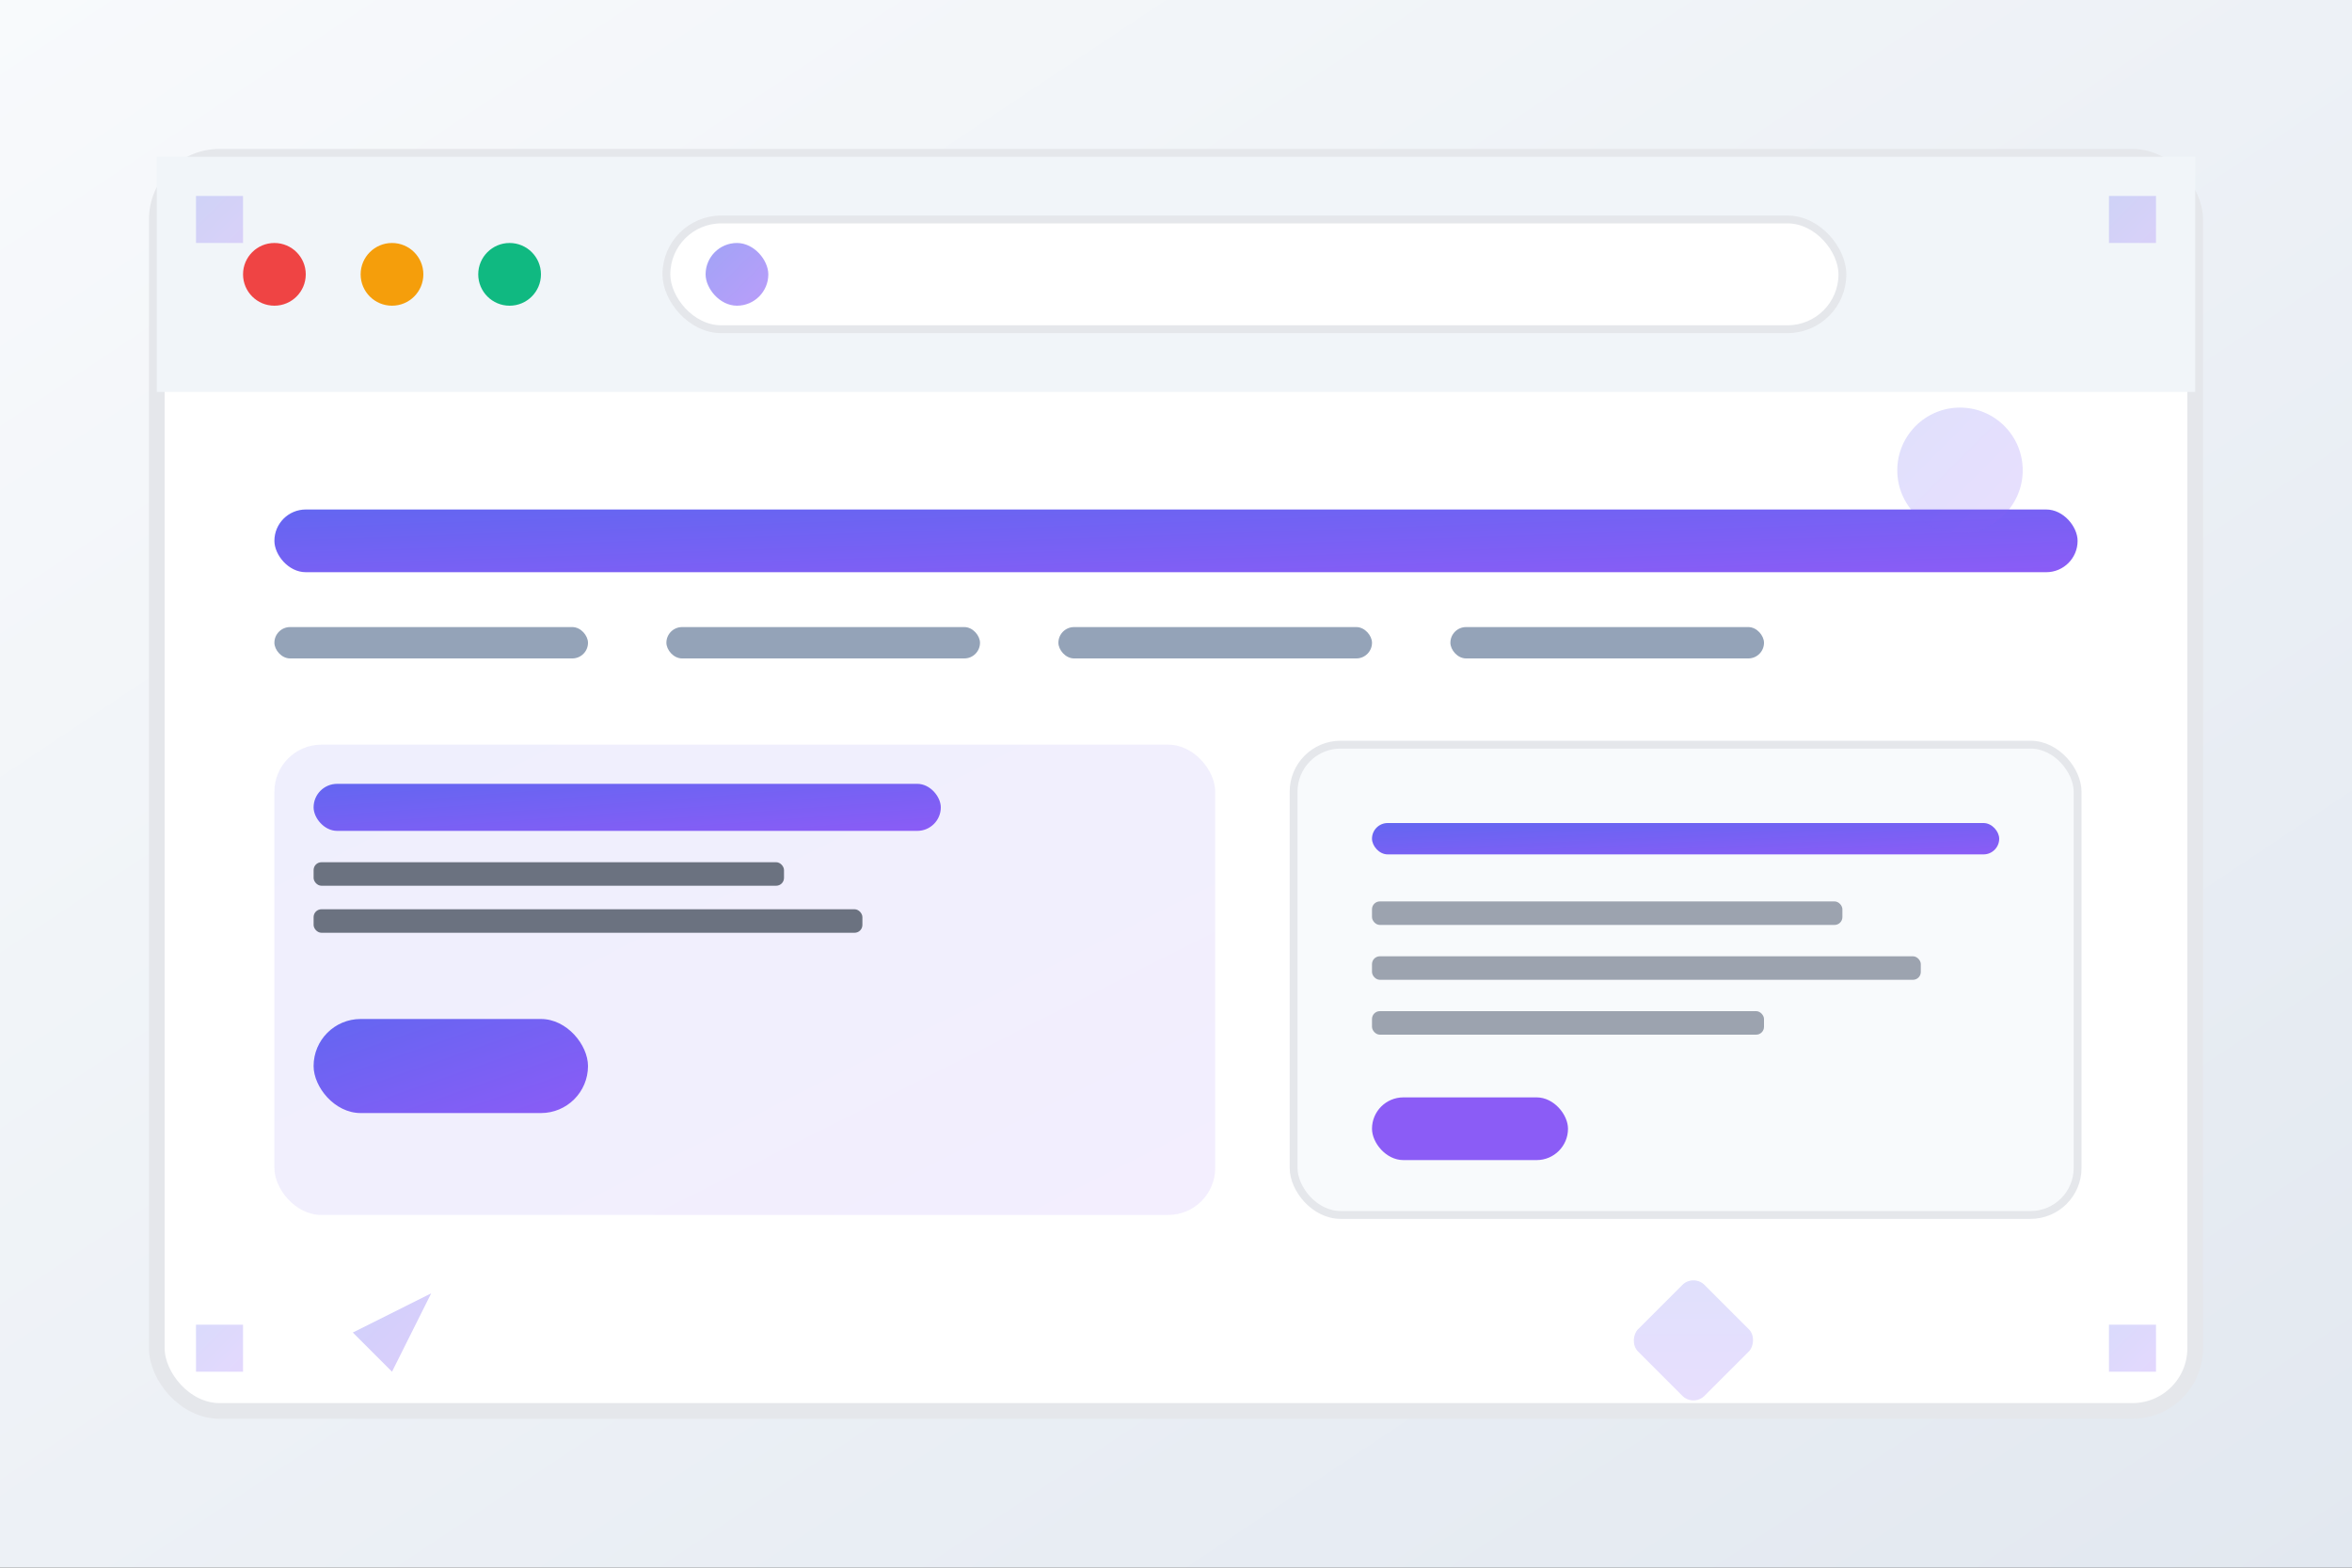 <svg width="300" height="200" viewBox="0 0 300 200" fill="none" xmlns="http://www.w3.org/2000/svg">
  <rect x="0" y="0" width="300" height="200" fill="#333333" stroke="none"/>
  <defs>
    <linearGradient id="portfolioGradient" x1="0%" y1="0%" x2="100%" y2="100%">
      <stop offset="0%" style="stop-color:#6366f1" />
      <stop offset="100%" style="stop-color:#8b5cf6" />
    </linearGradient>
    <linearGradient id="portfolioBg" x1="0%" y1="0%" x2="100%" y2="100%">
      <stop offset="0%" style="stop-color:#f8fafc" />
      <stop offset="100%" style="stop-color:#e2e8f0" />
    </linearGradient>
  </defs>
  
  <!-- Background -->
  <rect width="300" height="200" fill="url(#portfolioBg)"/>
  
  <!-- Browser window -->
  <rect x="20" y="20" width="260" height="160" rx="8" fill="white" stroke="#e5e7eb" stroke-width="2"/>
  
  <!-- Browser header -->
  <rect x="20" y="20" width="260" height="30" fill="#f1f5f9" rx="8 8 0 0"/>
  <circle cx="35" cy="35" r="4" fill="#ef4444"/>
  <circle cx="50" cy="35" r="4" fill="#f59e0b"/>
  <circle cx="65" cy="35" r="4" fill="#10b981"/>
  
  <!-- URL bar -->
  <rect x="85" y="28" width="150" height="14" fill="white" rx="7" stroke="#e5e7eb"/>
  <rect x="90" y="31" width="8" height="8" fill="url(#portfolioGradient)" opacity="0.6" rx="4"/>
  
  <!-- Website content -->
  <!-- Header -->
  <rect x="35" y="65" width="230" height="8" fill="url(#portfolioGradient)" rx="4"/>
  
  <!-- Navigation -->
  <rect x="35" y="80" width="40" height="4" fill="#94a3b8" rx="2"/>
  <rect x="85" y="80" width="40" height="4" fill="#94a3b8" rx="2"/>
  <rect x="135" y="80" width="40" height="4" fill="#94a3b8" rx="2"/>
  <rect x="185" y="80" width="40" height="4" fill="#94a3b8" rx="2"/>
  
  <!-- Hero section -->
  <rect x="35" y="95" width="120" height="60" fill="url(#portfolioGradient)" opacity="0.1" rx="6"/>
  <rect x="40" y="100" width="80" height="6" fill="url(#portfolioGradient)" rx="3"/>
  <rect x="40" y="110" width="60" height="3" fill="#6b7280" rx="1"/>
  <rect x="40" y="116" width="70" height="3" fill="#6b7280" rx="1"/>
  <rect x="40" y="130" width="35" height="12" fill="url(#portfolioGradient)" rx="6"/>
  
  <!-- Sidebar -->
  <rect x="165" y="95" width="100" height="60" fill="#f8fafc" stroke="#e5e7eb" rx="6"/>
  <rect x="175" y="105" width="80" height="4" fill="url(#portfolioGradient)" rx="2"/>
  <rect x="175" y="115" width="60" height="3" fill="#9ca3af" rx="1"/>
  <rect x="175" y="122" width="70" height="3" fill="#9ca3af" rx="1"/>
  <rect x="175" y="129" width="50" height="3" fill="#9ca3af" rx="1"/>
  <rect x="175" y="140" width="25" height="8" fill="#8b5cf6" rx="4"/>
  
  <!-- Design elements overlay -->
  <g opacity="0.6">
    <!-- Grid lines -->
    <line x1="150" y1="50" x2="150" y2="180" stroke="url(#portfolioGradient)" stroke-width="1" opacity="0.3" stroke-dasharray="2,2"/>
    <line x1="30" y1="100" x2="270" y2="100" stroke="url(#portfolioGradient)" stroke-width="1" opacity="0.3" stroke-dasharray="2,2"/>
    
    <!-- Corner elements -->
    <rect x="25" y="25" width="6" height="6" fill="url(#portfolioGradient)" opacity="0.4"/>
    <rect x="269" y="25" width="6" height="6" fill="url(#portfolioGradient)" opacity="0.4"/>
    <rect x="25" y="169" width="6" height="6" fill="url(#portfolioGradient)" opacity="0.4"/>
    <rect x="269" y="169" width="6" height="6" fill="url(#portfolioGradient)" opacity="0.4"/>
  </g>
  
  <!-- Floating design elements -->
  <circle cx="250" cy="60" r="8" fill="url(#portfolioGradient)" opacity="0.2"/>
  <polygon points="45,170 55,165 50,175" fill="url(#portfolioGradient)" opacity="0.3"/>
  <rect x="210" y="165" width="12" height="12" fill="url(#portfolioGradient)" opacity="0.2" rx="2" transform="rotate(45 216 171)"/>
</svg>
